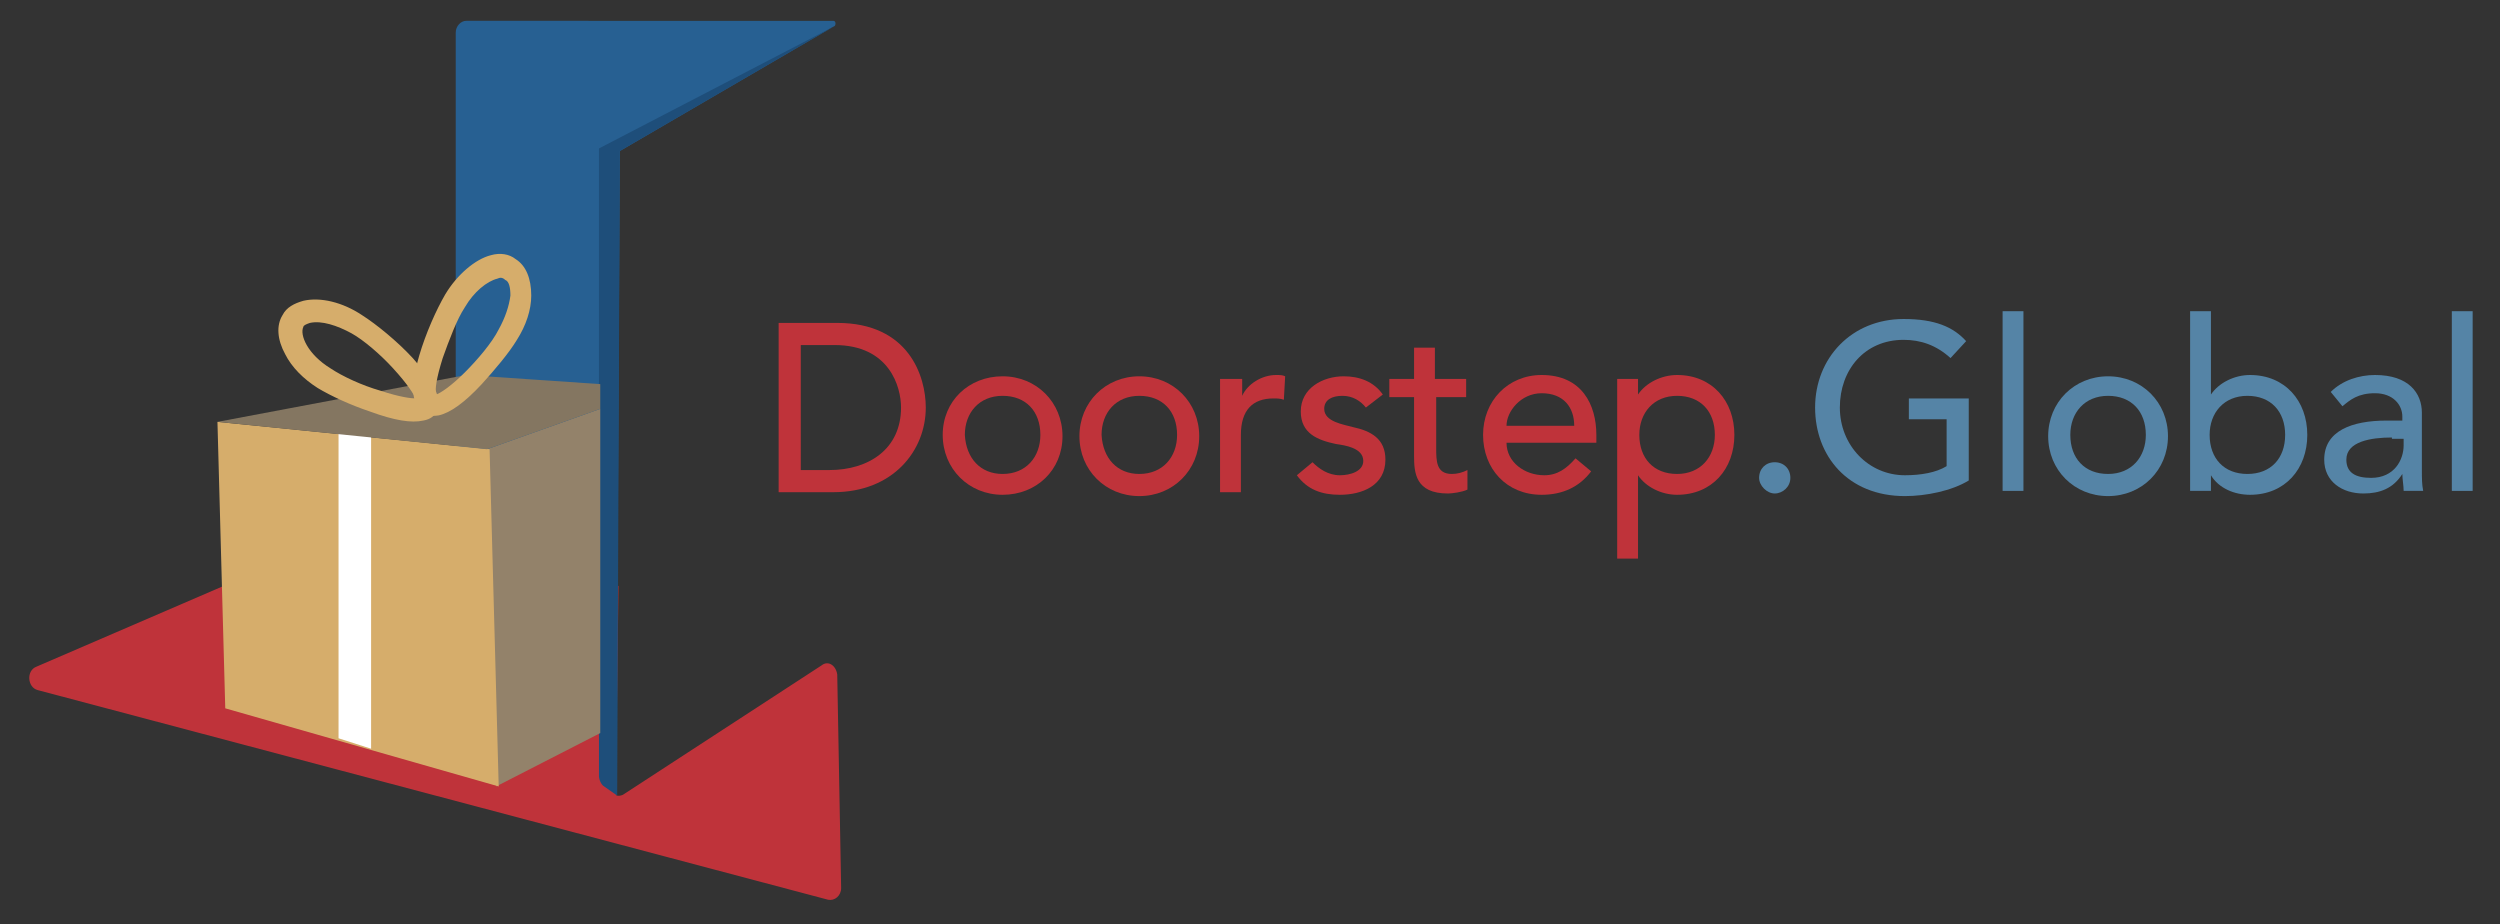 <?xml version="1.0" encoding="utf-8" ?>
<svg width="192" height="71" version="1.1" xmlns="http://www.w3.org/2000/svg" xmlns:xlink="http://www.w3.org/1999/xlink" x="0px" y="0px"
     viewBox="0 0 192 71" style="enable-background:new 0 0 192 71;" xml:space="preserve">
<rect x="0" y="0" width="192" height="71" fill="#333333" stroke="none"/>
<g>
<path fill="#BF333A" d="M59.8,24.8h4.5c5.5,0,6.8,4.1,6.8,6.5c0,3.3-2.5,6.5-7.1,6.5h-4.2V24.8z M61.5,36.1h2.2c3,0,5.5-1.6,5.5-4.8
		c0-1.6-0.9-4.8-5.1-4.8h-2.6V36.1z" />
<path fill="#BF333A" d="M77,28.9c2.6,0,4.6,2,4.6,4.6S79.6,38,77,38c-2.6,0-4.6-2-4.6-4.6S74.4,28.9,77,28.9 M77,36.4
		c1.8,0,2.9-1.3,2.9-3c0-1.8-1.1-3-2.9-3c-1.8,0-2.9,1.3-2.9,3C74.2,35.2,75.3,36.4,77,36.4" />
<path fill="#BF333A" d="M87.5,28.9c2.6,0,4.6,2,4.6,4.6s-2,4.6-4.6,4.6c-2.6,0-4.6-2-4.6-4.6S84.9,28.9,87.5,28.9 M87.5,36.4
		c1.8,0,2.9-1.3,2.9-3c0-1.8-1.1-3-2.9-3c-1.8,0-2.9,1.3-2.9,3C84.7,35.2,85.8,36.4,87.5,36.4" />
<path fill="#BF333A" d="M93.8,29.1h1.6v1.3h0c0.4-0.9,1.5-1.6,2.6-1.6c0.3,0,0.5,0,0.7,0.1l-0.1,1.8c-0.3-0.1-0.5-0.1-0.8-0.1
		c-1.6,0-2.5,0.9-2.5,2.8v4.4h-1.6V29.1z" />
<path fill="#BF333A" d="M104.9,31.3c-0.4-0.5-1-0.9-1.8-0.9c-0.8,0-1.4,0.3-1.4,1c0,1,1.5,1.2,2.2,1.4c1.4,0.3,2.5,0.9,2.5,2.5
		c0,2-1.8,2.7-3.5,2.7c-1.4,0-2.5-0.4-3.3-1.5l1.2-1c0.5,0.5,1.2,1,2.1,1c0.8,0,1.8-0.3,1.8-1.1c0-1-1.4-1.2-2.1-1.3
		c-1.4-0.3-2.7-0.8-2.7-2.5c0-1.8,1.7-2.7,3.3-2.7c1.2,0,2.3,0.4,3,1.4L104.9,31.3z" />
<path fill="#BF333A" d="M112.7,30.5h-2.4v3.9c0,1,0,2,1.2,2c0.4,0,0.8-0.1,1.2-0.3v1.5c-0.4,0.2-1.2,0.3-1.5,0.3
		c-2.5,0-2.6-1.6-2.6-2.9v-4.5h-1.9v-1.4h1.9v-2.4h1.6v2.4h2.4V30.5z" />
<path fill="#BF333A" d="M115.7,34c0,1.5,1.4,2.5,2.9,2.5c1,0,1.7-0.5,2.4-1.3l1.2,1c-0.9,1.2-2.2,1.8-3.8,1.8c-2.7,0-4.5-2-4.5-4.6
		c0-2.6,1.9-4.6,4.5-4.6c3.1,0,4.2,2.3,4.2,4.6V34H115.7z M120.9,32.7c0-1.4-0.8-2.5-2.5-2.5c-1.6,0-2.7,1.4-2.7,2.5H120.9z" />
<path fill="#BF333A" d="M124.2,29.1h1.6v1.2h0c0.6-0.9,1.8-1.5,3-1.5c2.7,0,4.4,2,4.4,4.6c0,2.6-1.7,4.6-4.4,4.6c-1.2,0-2.4-0.6-3-1.5
		h0v6.4h-1.6V29.1z M125.9,33.4c0,1.8,1.1,3,2.9,3c1.8,0,2.9-1.3,2.9-3c0-1.8-1.1-3-2.9-3C127,30.4,125.9,31.7,125.9,33.4" />
<path fill="#5584A6" d="M135.1,36.7c0-0.7,0.5-1.2,1.2-1.2s1.2,0.5,1.2,1.2c0,0.7-0.6,1.2-1.2,1.2S135.1,37.3,135.1,36.7" />
<path fill="#5584A6" d="M151.2,30.5v6.4c-1.3,0.8-3.3,1.2-4.9,1.2c-4.4,0-6.9-3.1-6.9-6.8c0-3.8,2.8-6.8,6.8-6.8
		c2.4,0,3.8,0.6,4.8,1.7l-1.2,1.3c-1.1-1-2.3-1.4-3.6-1.4c-3,0-4.9,2.3-4.9,5.2c0,2.9,2.2,5.2,5,5.2c1.2,0,2.4-0.2,3.2-0.7v-3.6
		h-2.9v-1.6H151.2z" />
<rect fill="#5584A6" x="153.8" y="23.9" width="1.6" height="13.8" />
<path fill="#5584A6" d="M161.9,28.9c2.6,0,4.6,2,4.6,4.6s-2,4.6-4.6,4.6c-2.6,0-4.6-2-4.6-4.6S159.3,28.9,161.9,28.9 M161.9,36.4
		c1.8,0,2.9-1.3,2.9-3c0-1.8-1.1-3-2.9-3c-1.8,0-2.9,1.3-2.9,3C159,35.2,160.1,36.4,161.9,36.4" />
<path fill="#5584A6" d="M168.2,23.9h1.6v6.4h0c0.6-0.9,1.8-1.5,3-1.5c2.7,0,4.4,2,4.4,4.6c0,2.6-1.7,4.6-4.4,4.6c-1.2,0-2.4-0.5-3-1.5
		h0v1.2h-1.6V23.9z M175.5,33.4c0-1.8-1.1-3-2.9-3c-1.8,0-2.9,1.3-2.9,3c0,1.8,1.1,3,2.9,3C174.4,36.4,175.5,35.2,175.5,33.4" />
<path fill="#5584A6" d="M179,30.1c0.9-0.9,2.2-1.3,3.4-1.3c2.6,0,3.6,1.4,3.6,2.9v4.4c0,0.6,0,1.1,0.1,1.6h-1.5c0-0.4-0.1-0.9-0.1-1.3
		h0c-0.7,1.1-1.7,1.5-3,1.5c-1.6,0-3-0.9-3-2.6c0-2.2,2.1-3,4.8-3h1.2V32c0-0.9-0.7-1.8-2.1-1.8c-1.3,0-1.9,0.5-2.5,1L179,30.1z
		 M183.7,33.6c-1.6,0-3.5,0.3-3.5,1.7c0,1,0.7,1.4,1.9,1.4c1.8,0,2.5-1.4,2.5-2.5v-0.5H183.7z" />
<rect fill="#5584A6" x="188.3" y="23.9" width="1.6" height="13.8" />
<path fill="#276092" d="M47.6,11.6l16.3-9.5L64.1,2c0.1-0.1,0.1-0.4-0.1-0.4H35.8C35.4,1.6,35,2,35,2.5V50h12.4L47.6,11.6z" />
<path fill="#BF333A" d="M63.1,51.1L47.9,61c-0.1,0.1-0.6,0.2-0.6,0L47.5,45l-23.6-2.9L2.8,51.2C2,51.5,2.1,52.8,2.9,53l60.7,16.1
		c0.5,0.1,1-0.3,1-0.9l-0.3-16.4C64.2,51.1,63.6,50.7,63.1,51.1" />
<path fill="#1E4E7A" d="M47.6,11.6L64.1,2l0,0l-18.1,9.4v48.2c0,0.3,0.2,0.7,0.4,0.8l1,0.7L47.6,11.6z" />
<polygon fill="#93826A" points="46.1,31.4 37.4,34.5 38.1,60.4 46.1,56.3 	" />
<polygon fill="#D6AD6B" points="38.3,60.4 17.3,54.4 16.7,32.4 37.6,34.5 	" />
<polygon fill="#FFFFFF" points="28.5,57.5 26,56.7 26,33.3 28.5,33.5 	" />
<polygon fill="#847661" points="46.1,29.5 35.8,28.8 16.7,32.4 37.4,34.5 46.1,31.4 	" />
<path fill="#D6AD6B" d="M32.5,32.3L32.5,32.3c-0.9,0.2-2.2,0-4.1-0.7c-1.5-0.5-3-1.2-4-1.8c-1.1-0.7-2-1.6-2.5-2.6
		c-0.6-1.1-0.7-2.2-0.2-3c0.3-0.6,0.9-0.9,1.6-1.1c1.3-0.3,3,0.1,4.5,1.1c1.1,0.7,2.7,2,3.9,3.3c1.7,1.9,2.3,3.2,1.8,4.1
		C33.4,31.9,33.1,32.2,32.5,32.3 M23.8,24.8c-0.3,0.1-0.5,0.2-0.5,0.3c-0.3,0.6,0.3,2.1,2.1,3.2c0.9,0.6,2.4,1.3,3.8,1.7
		c1.5,0.5,2.4,0.6,2.7,0.6c-0.1-0.3-0.6-1.1-1.7-2.3c-1-1.1-2.3-2.2-3.2-2.7C25.9,25,24.7,24.6,23.8,24.8" />
<path fill="#D6AD6B" d="M33.7,31.9c-0.6,0.1-1,0-1.2-0.2c-0.9-0.6-1-2-0.3-4.4c0.5-1.7,1.3-3.5,2-4.7c0.9-1.5,2.3-2.7,3.5-3
		c0.7-0.2,1.4-0.1,1.9,0.3c0.8,0.5,1.2,1.5,1.2,2.8c0,1.1-0.4,2.3-1.1,3.4c-0.6,1-1.7,2.3-2.7,3.4C35.7,30.9,34.6,31.7,33.7,31.9
		 M38.2,21.4c-0.8,0.2-1.8,1-2.5,2.2c-0.6,0.9-1.2,2.5-1.7,3.9c-0.5,1.6-0.6,2.4-0.5,2.8c0.3-0.1,1.1-0.6,2.2-1.7
		c1-1,2.1-2.3,2.6-3.3c0.5-0.9,0.8-1.8,0.9-2.6c0-0.6-0.1-1.1-0.4-1.2C38.6,21.3,38.4,21.3,38.2,21.4" />
</g>
</svg>